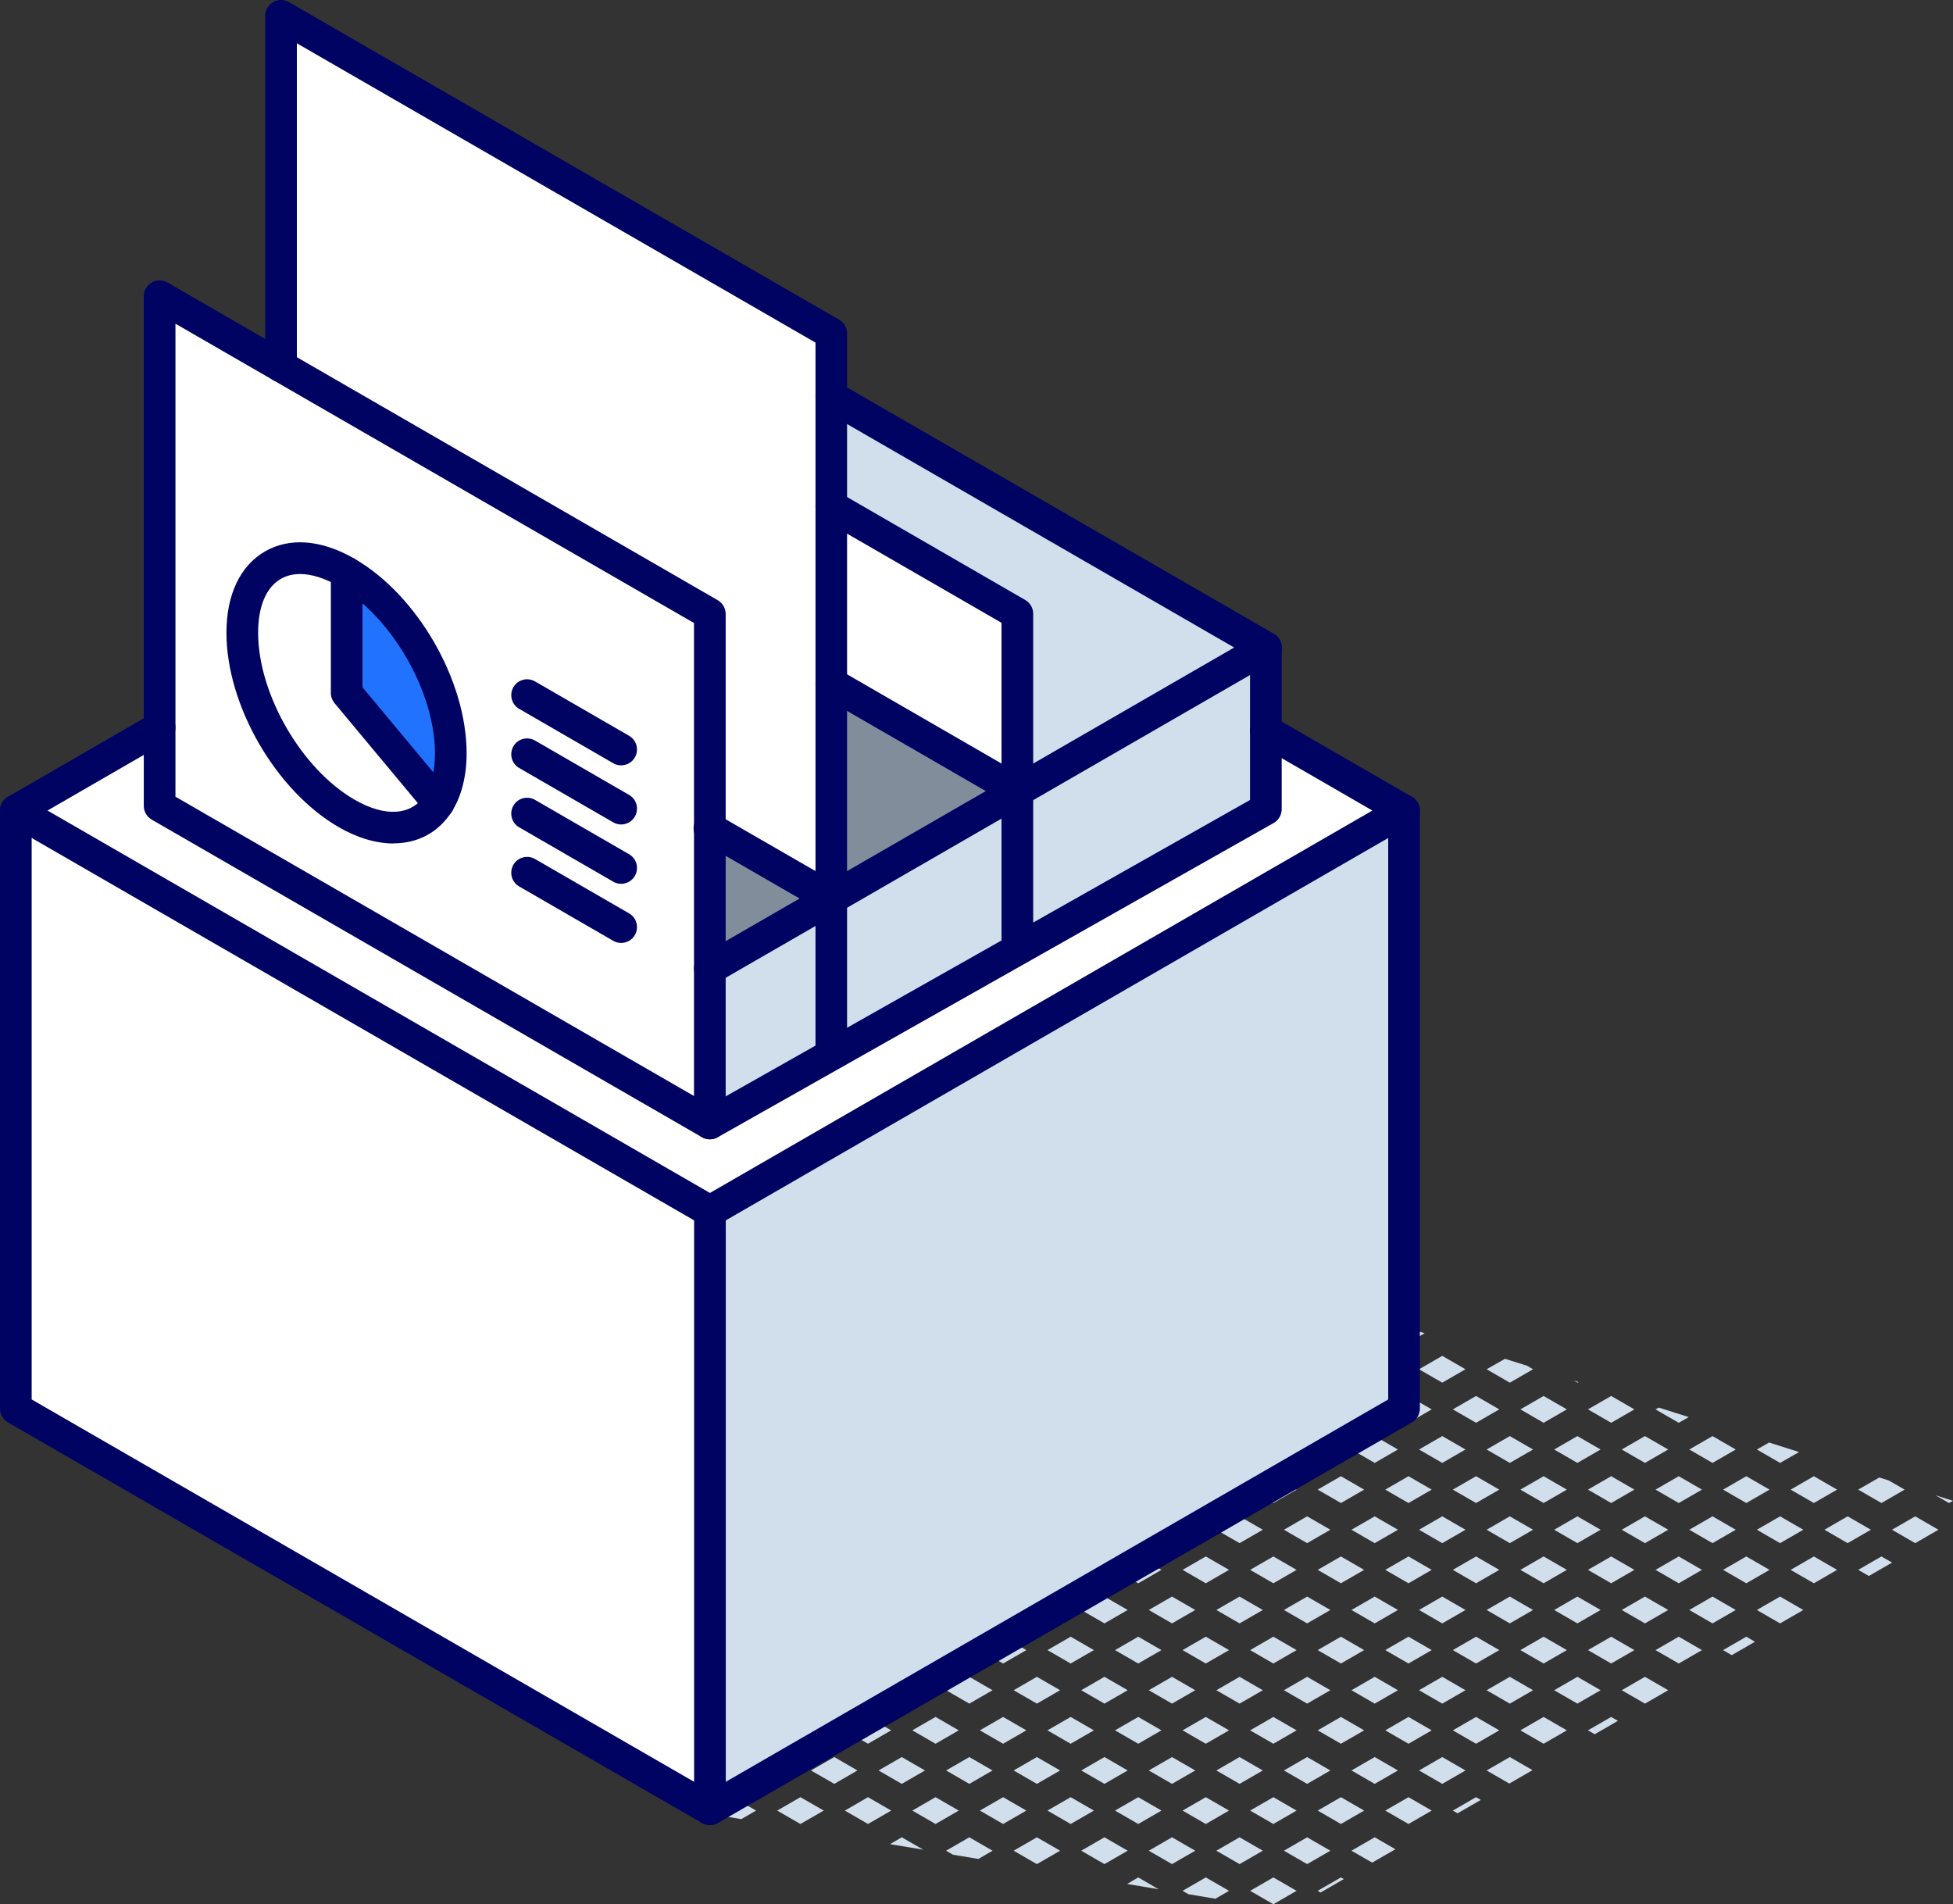 <svg xmlns="http://www.w3.org/2000/svg" id="Layer_2" viewBox="0 0 185 180.36"><rect x="0" y="0" width="185" height="180.36" fill="#333333" stroke="none"/><defs><style>.cls-1{fill:#000361;}.cls-2{fill:#fff;}.cls-3{fill:#818d9b;}.cls-4{fill:#d1deeb;}.cls-5{fill:#2173ff;}</style></defs><g id="icons"><g><g><polygon class="cls-4" points="185 142.15 183.35 141.63 184.62 142.36 185 142.15"></polygon><polygon class="cls-4" points="180.42 141.09 178.91 140.22 178.02 139.94 176.02 141.09 178.22 142.36 180.42 141.09"></polygon><polygon class="cls-4" points="178.22 147.42 176.02 148.69 177.03 149.27 179.23 148 178.22 147.42"></polygon><polygon class="cls-4" points="179.22 144.89 181.42 146.16 183.62 144.89 181.42 143.62 179.22 144.89"></polygon><polygon class="cls-4" points="171.82 142.36 174.02 141.09 171.82 139.82 169.62 141.09 171.82 142.36"></polygon><polygon class="cls-4" points="169.62 148.69 171.82 149.96 174.02 148.69 171.82 147.42 169.62 148.69"></polygon><polygon class="cls-4" points="172.82 144.89 175.02 146.16 177.22 144.89 175.02 143.62 172.82 144.89"></polygon><polygon class="cls-4" points="166.42 144.89 168.62 146.16 170.82 144.89 168.62 143.62 166.42 144.89"></polygon><polygon class="cls-4" points="165.42 142.36 167.62 141.09 165.42 139.82 163.22 141.09 165.42 142.36"></polygon><polygon class="cls-4" points="170.42 137.53 167.58 136.63 166.42 137.29 168.62 138.56 170.42 137.53"></polygon><polygon class="cls-4" points="163.22 148.69 165.42 149.96 167.62 148.69 165.42 147.42 163.22 148.69"></polygon><polygon class="cls-4" points="163.22 156.29 164.04 156.77 166.24 155.5 165.42 155.02 163.22 156.29"></polygon><polygon class="cls-4" points="166.42 152.49 168.62 153.76 170.82 152.49 168.62 151.22 166.42 152.49"></polygon><polygon class="cls-4" points="159.97 134.22 157.13 133.32 156.82 133.49 159.02 134.76 159.97 134.22"></polygon><polygon class="cls-4" points="162.22 143.62 160.02 144.89 162.22 146.16 164.42 144.89 162.22 143.62"></polygon><polygon class="cls-4" points="156.82 141.09 159.02 142.36 161.22 141.09 159.02 139.82 156.82 141.09"></polygon><polygon class="cls-4" points="164.42 137.29 162.22 136.02 160.02 137.29 162.22 138.56 164.42 137.29"></polygon><polygon class="cls-4" points="156.82 148.69 159.02 149.96 161.22 148.69 159.02 147.42 156.82 148.69"></polygon><polygon class="cls-4" points="156.82 156.29 159.02 157.56 161.22 156.29 159.02 155.02 156.82 156.29"></polygon><polygon class="cls-4" points="160.02 152.49 162.22 153.76 164.42 152.49 162.22 151.22 160.02 152.49"></polygon><polygon class="cls-4" points="154.82 133.49 152.62 132.22 150.42 133.49 152.62 134.76 154.82 133.49"></polygon><polygon class="cls-4" points="153.62 144.89 155.82 146.16 158.02 144.89 155.82 143.62 153.62 144.89"></polygon><polygon class="cls-4" points="150.42 141.09 152.62 142.36 154.82 141.09 152.62 139.82 150.42 141.09"></polygon><polygon class="cls-4" points="155.82 138.56 158.02 137.29 155.82 136.02 153.62 137.29 155.82 138.56"></polygon><polygon class="cls-4" points="150.42 148.69 152.62 149.96 154.82 148.69 152.62 147.42 150.42 148.69"></polygon><polygon class="cls-4" points="150.42 156.29 152.62 157.56 154.82 156.29 152.62 155.02 150.42 156.29"></polygon><polygon class="cls-4" points="153.62 152.49 155.82 153.76 158.02 152.49 155.82 151.22 153.62 152.49"></polygon><polygon class="cls-4" points="150.42 163.89 151.06 164.26 153.26 162.99 152.62 162.62 150.42 163.89"></polygon><polygon class="cls-4" points="153.62 160.09 155.82 161.36 158.02 160.09 155.82 158.82 153.62 160.09"></polygon><polygon class="cls-4" points="146.22 134.76 148.42 133.49 146.22 132.22 144.02 133.49 146.22 134.76"></polygon><polygon class="cls-4" points="149.53 130.91 149.07 130.76 149.42 130.96 149.53 130.91"></polygon><polygon class="cls-4" points="144.02 141.09 146.22 142.36 148.42 141.09 146.22 139.82 144.02 141.09"></polygon><polygon class="cls-4" points="147.22 137.29 149.42 138.56 151.62 137.29 149.42 136.02 147.22 137.29"></polygon><polygon class="cls-4" points="144.02 148.69 146.22 149.96 148.42 148.69 146.22 147.42 144.02 148.69"></polygon><polygon class="cls-4" points="149.42 146.16 151.62 144.89 149.42 143.62 147.22 144.89 149.42 146.16"></polygon><polygon class="cls-4" points="144.02 156.29 146.22 157.56 148.42 156.29 146.22 155.02 144.02 156.29"></polygon><polygon class="cls-4" points="147.22 152.49 149.42 153.76 151.62 152.49 149.42 151.22 147.22 152.49"></polygon><polygon class="cls-4" points="144.02 163.89 146.22 165.16 148.42 163.89 146.22 162.62 144.02 163.89"></polygon><polygon class="cls-4" points="147.22 160.09 149.42 161.36 151.62 160.09 149.42 158.82 147.22 160.09"></polygon><polygon class="cls-4" points="139.82 134.76 142.02 133.49 139.82 132.22 137.62 133.49 139.82 134.76"></polygon><polygon class="cls-4" points="145.22 129.69 144.64 129.35 142.56 128.7 140.82 129.69 143.02 130.96 145.22 129.69"></polygon><polygon class="cls-4" points="140.82 144.89 143.02 146.16 145.22 144.89 143.02 143.62 140.82 144.89"></polygon><polygon class="cls-4" points="137.62 141.09 139.82 142.36 142.02 141.09 139.82 139.82 137.62 141.09"></polygon><polygon class="cls-4" points="140.82 137.29 143.02 138.56 145.22 137.29 143.02 136.02 140.82 137.29"></polygon><polygon class="cls-4" points="137.62 148.69 139.82 149.96 142.02 148.69 139.82 147.42 137.62 148.69"></polygon><polygon class="cls-4" points="137.62 156.29 139.82 157.56 142.02 156.29 139.82 155.02 137.62 156.29"></polygon><polygon class="cls-4" points="140.82 152.49 143.02 153.76 145.22 152.49 143.02 151.22 140.82 152.49"></polygon><polygon class="cls-4" points="137.62 163.89 139.82 165.16 142.02 163.89 139.82 162.62 137.62 163.89"></polygon><polygon class="cls-4" points="140.82 160.09 143.02 161.36 145.22 160.09 143.02 158.82 140.82 160.09"></polygon><polygon class="cls-4" points="137.62 171.49 138.07 171.75 140.27 170.48 139.82 170.22 137.62 171.49"></polygon><polygon class="cls-4" points="140.82 167.69 142.97 168.93 145.17 167.66 143.02 166.42 140.82 167.69"></polygon><polygon class="cls-4" points="134.95 126.28 132.11 125.38 131.22 125.89 133.42 127.16 134.95 126.28"></polygon><polygon class="cls-4" points="131.22 133.49 133.42 134.76 135.62 133.49 133.42 132.22 131.22 133.49"></polygon><polygon class="cls-4" points="134.42 129.69 136.62 130.96 138.82 129.69 136.62 128.42 134.42 129.69"></polygon><polygon class="cls-4" points="134.42 144.89 136.62 146.16 138.82 144.89 136.62 143.62 134.42 144.89"></polygon><polygon class="cls-4" points="131.22 141.09 133.42 142.36 135.62 141.09 133.42 139.82 131.22 141.09"></polygon><polygon class="cls-4" points="134.42 137.29 136.62 138.56 138.82 137.29 136.62 136.02 134.42 137.29"></polygon><polygon class="cls-4" points="131.22 148.69 133.42 149.96 135.62 148.69 133.42 147.42 131.22 148.69"></polygon><polygon class="cls-4" points="131.22 156.29 133.42 157.56 135.62 156.29 133.42 155.02 131.22 156.29"></polygon><polygon class="cls-4" points="134.42 152.49 136.62 153.76 138.82 152.49 136.62 151.22 134.42 152.49"></polygon><polygon class="cls-4" points="131.22 163.89 133.42 165.16 135.62 163.89 133.42 162.62 131.22 163.89"></polygon><polygon class="cls-4" points="134.42 160.09 136.62 161.36 138.82 160.09 136.62 158.82 134.42 160.09"></polygon><polygon class="cls-4" points="131.22 171.49 133.42 172.76 135.62 171.49 133.42 170.22 131.22 171.49"></polygon><polygon class="cls-4" points="134.42 167.69 136.62 168.96 138.82 167.69 136.62 166.42 134.42 167.69"></polygon><polygon class="cls-4" points="128.02 129.69 130.22 130.96 132.42 129.69 130.22 128.42 128.02 129.69"></polygon><polygon class="cls-4" points="129.22 125.89 127.02 124.62 124.82 125.89 127.02 127.16 129.22 125.89"></polygon><polygon class="cls-4" points="124.82 133.49 127.02 134.76 129.22 133.49 127.02 132.22 124.82 133.49"></polygon><polygon class="cls-4" points="128.02 144.89 130.22 146.16 132.42 144.89 130.22 143.62 128.02 144.89"></polygon><polygon class="cls-4" points="124.82 141.09 127.02 142.36 129.22 141.09 127.02 139.82 124.82 141.09"></polygon><polygon class="cls-4" points="128.02 137.29 130.22 138.56 132.42 137.29 130.22 136.02 128.02 137.29"></polygon><polygon class="cls-4" points="124.82 148.69 127.02 149.96 129.22 148.69 127.02 147.42 124.82 148.69"></polygon><polygon class="cls-4" points="124.82 156.29 127.02 157.56 129.22 156.29 127.02 155.02 124.82 156.29"></polygon><polygon class="cls-4" points="128.02 152.49 130.22 153.76 132.42 152.49 130.22 151.22 128.02 152.49"></polygon><polygon class="cls-4" points="124.82 163.89 127.02 165.16 129.22 163.89 127.02 162.62 124.82 163.89"></polygon><polygon class="cls-4" points="128.02 160.09 130.22 161.36 132.42 160.09 130.22 158.82 128.02 160.09"></polygon><polygon class="cls-4" points="124.82 171.49 127.02 172.76 129.22 171.49 127.02 170.22 124.82 171.49"></polygon><polygon class="cls-4" points="128.02 167.69 130.22 168.96 132.42 167.69 130.22 166.42 128.02 167.69"></polygon><polygon class="cls-4" points="124.82 179.09 125.09 179.25 127.29 177.98 127.02 177.82 124.82 179.09"></polygon><polygon class="cls-4" points="128.02 175.29 129.98 176.42 132.18 175.15 130.22 174.02 128.02 175.29"></polygon><polygon class="cls-4" points="120.62 127.16 122.82 125.89 120.62 124.62 118.42 125.89 120.62 127.16"></polygon><polygon class="cls-4" points="124.5 122.97 121.66 122.07 121.62 122.09 123.82 123.36 124.5 122.97"></polygon><polygon class="cls-4" points="118.42 133.49 120.62 134.76 122.82 133.49 120.62 132.22 118.42 133.49"></polygon><polygon class="cls-4" points="121.62 129.69 123.82 130.96 126.02 129.69 123.82 128.42 121.62 129.69"></polygon><polygon class="cls-4" points="121.62 144.89 123.82 146.16 126.02 144.89 123.82 143.62 121.62 144.89"></polygon><polygon class="cls-4" points="118.42 141.09 120.62 142.36 122.82 141.09 120.62 139.82 118.42 141.09"></polygon><polygon class="cls-4" points="121.62 137.29 123.82 138.56 126.02 137.29 123.82 136.02 121.62 137.29"></polygon><polygon class="cls-4" points="118.42 148.69 120.62 149.96 122.82 148.69 120.62 147.42 118.42 148.69"></polygon><polygon class="cls-4" points="118.42 156.29 120.62 157.56 122.82 156.29 120.62 155.02 118.42 156.29"></polygon><polygon class="cls-4" points="121.62 152.49 123.82 153.76 126.02 152.49 123.82 151.22 121.62 152.49"></polygon><polygon class="cls-4" points="118.42 163.89 120.62 165.16 122.82 163.89 120.62 162.62 118.42 163.89"></polygon><polygon class="cls-4" points="121.62 160.09 123.82 161.36 126.02 160.09 123.82 158.82 121.62 160.09"></polygon><polygon class="cls-4" points="118.42 171.49 120.62 172.76 122.82 171.49 120.62 170.22 118.42 171.49"></polygon><polygon class="cls-4" points="121.62 167.69 123.82 168.96 126.02 167.69 123.82 166.42 121.62 167.69"></polygon><polygon class="cls-4" points="118.42 179.09 120.62 180.36 122.82 179.09 120.62 177.82 118.42 179.09"></polygon><polygon class="cls-4" points="121.62 175.29 123.82 176.56 126.02 175.29 123.82 174.02 121.62 175.29"></polygon><polygon class="cls-4" points="114.22 127.16 116.42 125.89 114.22 124.62 112.02 125.89 114.22 127.16"></polygon><polygon class="cls-4" points="119.62 122.09 117.42 120.82 115.22 122.09 117.42 123.36 119.62 122.09"></polygon><polygon class="cls-4" points="112.02 133.49 114.22 134.76 116.42 133.49 114.22 132.22 112.02 133.49"></polygon><polygon class="cls-4" points="117.42 130.96 119.62 129.69 117.42 128.42 115.22 129.69 117.42 130.96"></polygon><polygon class="cls-4" points="112.02 141.09 114.22 142.36 116.42 141.09 114.22 139.82 112.02 141.09"></polygon><polygon class="cls-4" points="115.22 137.29 117.42 138.56 119.62 137.29 117.42 136.02 115.22 137.29"></polygon><polygon class="cls-4" points="112.02 148.69 114.22 149.96 116.42 148.69 114.22 147.42 112.02 148.69"></polygon><polygon class="cls-4" points="117.42 146.16 119.62 144.89 117.42 143.62 115.22 144.89 117.42 146.16"></polygon><polygon class="cls-4" points="112.02 156.29 114.22 157.56 116.42 156.29 114.22 155.02 112.02 156.29"></polygon><polygon class="cls-4" points="115.22 152.49 117.42 153.76 119.62 152.49 117.42 151.22 115.22 152.49"></polygon><polygon class="cls-4" points="112.02 163.89 114.22 165.16 116.42 163.89 114.22 162.62 112.02 163.89"></polygon><polygon class="cls-4" points="115.22 160.09 117.42 161.36 119.62 160.09 117.42 158.82 115.22 160.09"></polygon><polygon class="cls-4" points="112.02 171.49 114.22 172.76 116.42 171.49 114.22 170.22 112.02 171.49"></polygon><polygon class="cls-4" points="115.22 167.69 117.42 168.96 119.62 167.69 117.42 166.42 115.22 167.69"></polygon><polygon class="cls-4" points="112.02 179.09 112.57 179.41 115.13 179.84 116.42 179.09 114.22 177.82 112.02 179.09"></polygon><polygon class="cls-4" points="115.22 175.29 117.42 176.56 119.62 175.29 117.42 174.02 115.22 175.29"></polygon><polygon class="cls-4" points="110.02 125.89 107.82 124.62 107.31 124.92 106.19 126.22 107.82 127.16 110.02 125.89"></polygon><polygon class="cls-4" points="113.22 122.09 111.02 120.82 110.69 121.02 109.45 122.45 111.02 123.36 113.22 122.09"></polygon><polygon class="cls-4" points="105.62 133.49 107.82 134.76 110.02 133.49 107.82 132.22 105.62 133.49"></polygon><polygon class="cls-4" points="108.82 129.69 111.02 130.96 113.22 129.69 111.02 128.42 108.82 129.69"></polygon><polygon class="cls-4" points="108.82 144.89 111.02 146.16 113.22 144.89 111.02 143.62 108.82 144.89"></polygon><polygon class="cls-4" points="105.62 141.09 107.82 142.36 110.02 141.09 107.82 139.82 105.62 141.09"></polygon><polygon class="cls-4" points="108.82 137.29 111.02 138.56 113.22 137.29 111.02 136.02 108.82 137.29"></polygon><polygon class="cls-4" points="105.62 148.69 107.82 149.96 110.02 148.69 107.82 147.42 105.62 148.69"></polygon><polygon class="cls-4" points="105.62 156.29 107.82 157.56 110.02 156.29 107.82 155.02 105.62 156.29"></polygon><polygon class="cls-4" points="108.82 152.49 111.02 153.76 113.22 152.49 111.02 151.22 108.82 152.49"></polygon><polygon class="cls-4" points="105.62 163.89 107.82 165.16 110.02 163.89 107.82 162.62 105.62 163.89"></polygon><polygon class="cls-4" points="108.82 160.09 111.02 161.36 113.22 160.09 111.02 158.82 108.82 160.09"></polygon><polygon class="cls-4" points="105.62 171.49 107.82 172.76 110.02 171.49 107.82 170.22 105.62 171.49"></polygon><polygon class="cls-4" points="108.82 167.69 111.02 168.96 113.22 167.69 111.02 166.42 108.82 167.69"></polygon><polygon class="cls-4" points="106.77 178.44 109.75 178.94 107.82 177.82 106.77 178.44"></polygon><polygon class="cls-4" points="108.82 175.29 111.02 176.56 113.22 175.29 111.02 174.02 108.82 175.29"></polygon><polygon class="cls-4" points="103.62 133.49 101.42 132.22 100.55 132.73 99.67 133.75 101.42 134.76 103.62 133.49"></polygon><polygon class="cls-4" points="106.82 129.69 104.62 128.42 103.93 128.83 102.93 129.98 104.62 130.96 106.82 129.69"></polygon><polygon class="cls-4" points="102.42 144.89 104.62 146.16 106.82 144.89 104.62 143.62 102.42 144.89"></polygon><polygon class="cls-4" points="99.22 141.09 101.42 142.36 103.62 141.09 101.42 139.82 99.22 141.09"></polygon><polygon class="cls-4" points="102.42 137.29 104.62 138.56 106.82 137.29 104.62 136.02 102.42 137.29"></polygon><polygon class="cls-4" points="99.22 148.69 101.42 149.96 103.62 148.69 101.42 147.42 99.22 148.69"></polygon><polygon class="cls-4" points="99.22 156.29 101.42 157.56 103.62 156.29 101.42 155.02 99.22 156.29"></polygon><polygon class="cls-4" points="102.42 152.49 104.62 153.76 106.82 152.49 104.62 151.22 102.42 152.49"></polygon><polygon class="cls-4" points="99.22 163.89 101.42 165.16 103.62 163.89 101.42 162.62 99.22 163.89"></polygon><polygon class="cls-4" points="102.42 160.09 104.62 161.36 106.82 160.09 104.62 158.82 102.42 160.09"></polygon><polygon class="cls-4" points="99.22 171.49 101.42 172.76 103.62 171.49 101.42 170.22 99.22 171.49"></polygon><polygon class="cls-4" points="102.42 167.69 104.62 168.96 106.82 167.69 104.62 166.42 102.42 167.69"></polygon><polygon class="cls-4" points="102.42 175.29 104.62 176.56 106.82 175.29 104.62 174.02 102.42 175.29"></polygon><polygon class="cls-4" points="97.22 141.09 95.02 139.82 93.78 140.54 93.14 141.28 95.02 142.36 97.22 141.09"></polygon><polygon class="cls-4" points="100.42 137.29 98.22 136.02 97.16 136.64 96.4 137.51 98.22 138.56 100.42 137.29"></polygon><polygon class="cls-4" points="92.82 148.69 95.02 149.96 97.22 148.69 95.02 147.42 92.82 148.69"></polygon><polygon class="cls-4" points="98.22 146.16 100.42 144.89 98.22 143.62 96.02 144.89 98.22 146.16"></polygon><polygon class="cls-4" points="92.82 156.29 95.02 157.56 97.22 156.29 95.02 155.02 92.82 156.29"></polygon><polygon class="cls-4" points="96.02 152.49 98.22 153.76 100.42 152.49 98.22 151.22 96.02 152.49"></polygon><polygon class="cls-4" points="92.82 163.89 95.02 165.16 97.22 163.89 95.02 162.62 92.82 163.89"></polygon><polygon class="cls-4" points="96.02 160.09 98.22 161.36 100.42 160.09 98.22 158.82 96.02 160.09"></polygon><polygon class="cls-4" points="92.82 171.49 95.02 172.76 97.22 171.49 95.02 170.22 92.82 171.49"></polygon><polygon class="cls-4" points="96.02 167.69 98.22 168.96 100.42 167.69 98.22 166.42 96.02 167.69"></polygon><polygon class="cls-4" points="96.02 175.29 98.22 176.56 100.42 175.29 98.22 174.02 96.02 175.29"></polygon><polygon class="cls-4" points="90.82 148.69 88.62 147.42 87.02 148.35 86.62 148.81 88.62 149.96 90.82 148.69"></polygon><polygon class="cls-4" points="94.02 144.89 91.82 143.62 90.4 144.45 89.88 145.04 91.82 146.16 94.02 144.89"></polygon><polygon class="cls-4" points="86.42 156.29 88.62 157.56 90.82 156.29 88.62 155.02 86.42 156.29"></polygon><polygon class="cls-4" points="89.62 152.49 91.82 153.76 94.02 152.49 91.82 151.22 89.62 152.49"></polygon><polygon class="cls-4" points="86.42 163.89 88.62 165.16 90.82 163.89 88.62 162.62 86.42 163.89"></polygon><polygon class="cls-4" points="89.62 160.09 91.82 161.36 94.02 160.09 91.82 158.82 89.62 160.09"></polygon><polygon class="cls-4" points="86.42 171.49 88.62 172.76 90.82 171.49 88.62 170.22 86.42 171.49"></polygon><polygon class="cls-4" points="89.62 167.69 91.82 168.96 94.02 167.69 91.82 166.42 89.62 167.69"></polygon><polygon class="cls-4" points="89.62 175.29 90.27 175.67 92.68 176.07 94.02 175.29 91.82 174.02 89.62 175.29"></polygon><polygon class="cls-4" points="84.42 156.29 82.22 155.02 80.26 156.16 80.1 156.34 82.22 157.56 84.42 156.29"></polygon><polygon class="cls-4" points="87.62 152.49 85.42 151.22 83.64 152.26 83.36 152.57 85.42 153.76 87.62 152.49"></polygon><polygon class="cls-4" points="80.03 163.89 82.22 165.16 84.42 163.89 82.22 162.62 80.03 163.89"></polygon><polygon class="cls-4" points="83.22 160.09 85.42 161.36 87.62 160.09 85.42 158.82 83.22 160.09"></polygon><polygon class="cls-4" points="80.03 171.49 82.22 172.76 84.42 171.49 82.22 170.22 80.03 171.49"></polygon><polygon class="cls-4" points="83.22 167.69 85.42 168.96 87.62 167.69 85.42 166.42 83.22 167.69"></polygon><polygon class="cls-4" points="79.03 166.42 76.82 167.69 79.03 168.96 81.22 167.69 79.03 166.42"></polygon><polygon class="cls-4" points="84.31 174.67 87.45 175.19 85.42 174.02 84.31 174.67"></polygon><polygon class="cls-4" points="78.03 163.89 75.82 162.62 73.62 163.89 75.82 165.16 78.03 163.89"></polygon><polygon class="cls-4" points="81.22 160.09 79.03 158.82 76.87 160.07 76.84 160.1 79.03 161.36 81.22 160.09"></polygon><polygon class="cls-4" points="73.62 171.49 75.82 172.76 78.03 171.49 75.82 170.22 73.62 171.49"></polygon><polygon class="cls-4" points="70.22 172.3 71.62 171.49 69.42 170.22 67.22 171.49 67.97 171.92 70.22 172.3"></polygon><polygon class="cls-4" points="74.82 167.69 72.62 166.42 70.42 167.69 72.62 168.96 74.82 167.69"></polygon></g><g><g><polygon class="cls-4" points="133 76.77 133 133.42 67.25 171.37 67.25 114.72 133 76.77"></polygon><polygon class="cls-2" points="133 76.77 67.25 114.72 1.5 76.77 15.12 68.91 15.12 76.33 67.24 106.41 119.91 76.64 119.91 69.21 133 76.77"></polygon><polygon class="cls-4" points="119.91 69.21 119.91 76.64 96.37 89.72 96.37 74.92 119.91 61.33 119.91 69.21"></polygon><polygon class="cls-4" points="119.91 61.33 96.37 74.92 96.37 58.13 78.75 47.95 78.75 37.57 119.91 61.33"></polygon><polygon class="cls-4" points="96.37 78.05 96.37 89.72 78.75 99.77 78.75 85.09 96.37 74.93 96.37 78.05"></polygon><polygon class="cls-3" points="96.37 74.92 96.37 74.93 78.75 85.09 78.75 64.74 96.37 74.92"></polygon><polygon class="cls-2" points="96.37 64.11 96.37 74.92 78.75 64.74 78.75 47.95 96.37 58.13 96.37 64.11"></polygon><polygon class="cls-4" points="78.75 85.09 78.75 99.77 67.24 106.41 67.24 91.74 78.75 85.09"></polygon><polygon class="cls-2" points="78.75 71.82 78.75 85.09 67.24 78.46 67.24 58.15 26.62 34.7 26.62 1.5 78.75 31.58 78.75 71.82"></polygon><polygon class="cls-3" points="78.75 85.09 67.24 91.74 67.24 78.46 78.75 85.09"></polygon><polygon class="cls-2" points="67.25 114.72 67.25 171.37 1.5 133.42 1.5 76.77 67.25 114.72"></polygon><path class="cls-2" d="M67.24,78.46v27.95L15.12,76.33V28.06l52.12,30.09v20.31Zm-25.7-2.38c.75-1.18,1.17-2.78,1.17-4.74,0-6.31-4.42-13.96-9.87-17.12-5.45-3.15-9.88-.59-9.88,5.71s4.43,13.95,9.88,17.11c3.75,2.17,7.03,1.65,8.7-.96Z"></path><path class="cls-5" d="M42.71,71.34c0,1.95-.42,3.55-1.17,4.74l-8.7-10.44v-11.41c5.45,3.15,9.87,10.81,9.87,17.12Z"></path><path class="cls-2" d="M32.83,65.64l8.7,10.44c-1.68,2.61-4.95,3.13-8.7,.96-5.45-3.15-9.88-10.81-9.88-17.11s4.43-8.86,9.88-5.71v11.41Z"></path></g><g><path class="cls-1" d="M67.25,116.22c-.26,0-.52-.07-.75-.2L.75,78.07c-.46-.27-.75-.76-.75-1.3s.29-1.03,.75-1.3l13.62-7.87c.72-.41,1.63-.17,2.05,.55,.41,.72,.17,1.63-.55,2.05l-11.37,6.57,62.75,36.22,62.75-36.22-10.84-6.26c-.72-.41-.96-1.33-.55-2.05,.42-.72,1.33-.96,2.05-.55l13.09,7.56c.46,.27,.75,.76,.75,1.3s-.29,1.03-.75,1.3l-65.75,37.95c-.23,.13-.49,.2-.75,.2Z"></path><path class="cls-1" d="M67.25,172.87c-.83,0-1.5-.67-1.5-1.5v-56.65c0-.83,.67-1.5,1.5-1.5s1.5,.67,1.5,1.5v56.65c0,.83-.67,1.5-1.5,1.5Z"></path><path class="cls-1" d="M67.25,172.87c-.26,0-.52-.07-.75-.2L.75,134.72c-.46-.27-.75-.76-.75-1.3v-56.65c0-.83,.67-1.5,1.5-1.5s1.5,.67,1.5,1.5v55.78l64.25,37.08,64.25-37.08v-55.78c0-.83,.67-1.5,1.5-1.5s1.5,.67,1.5,1.5v56.65c0,.54-.29,1.03-.75,1.3l-65.75,37.95c-.23,.13-.49,.2-.75,.2Z"></path><path class="cls-1" d="M67.24,107.91c-.26,0-.52-.07-.75-.2L14.37,77.63c-.46-.27-.75-.76-.75-1.3V28.06c0-.54,.29-1.03,.75-1.3,.46-.27,1.04-.27,1.5,0l52.12,30.09c.46,.27,.75,.76,.75,1.3v48.26c0,.54-.29,1.03-.75,1.3-.23,.13-.49,.2-.75,.2ZM16.62,75.46l49.12,28.35V59.01L16.62,30.66v44.81Z"></path><path class="cls-1" d="M37.28,79.89c-1.62,0-3.4-.51-5.2-1.55-5.96-3.45-10.63-11.53-10.63-18.41,0-3.61,1.3-6.34,3.65-7.7,2.35-1.36,5.37-1.11,8.48,.69,5.96,3.44,10.62,11.53,10.62,18.42,0,2.19-.49,4.1-1.41,5.54-1.27,1.99-3.24,3-5.52,3Zm-8.85-25.52c-.68,0-1.3,.15-1.83,.46-1.39,.8-2.15,2.61-2.15,5.1,0,5.8,4.1,12.9,9.13,15.81,2.92,1.69,5.42,1.51,6.69-.47,.61-.96,.93-2.32,.93-3.93,0-5.81-4.09-12.91-9.12-15.82-1.32-.76-2.57-1.15-3.65-1.15Z"></path><path class="cls-1" d="M41.54,77.58c-.43,0-.86-.18-1.15-.54l-8.7-10.44c-.22-.27-.35-.61-.35-.96v-11.41c0-.83,.67-1.5,1.5-1.5s1.5,.67,1.5,1.5v10.87l8.35,10.02c.53,.64,.44,1.58-.19,2.11-.28,.23-.62,.35-.96,.35Z"></path><path class="cls-1" d="M58.84,72.49c-.25,0-.51-.06-.75-.2l-8.91-5.15c-.72-.41-.96-1.33-.55-2.05,.41-.72,1.33-.96,2.05-.55l8.91,5.15c.72,.41,.96,1.33,.55,2.05-.28,.48-.78,.75-1.3,.75Z"></path><path class="cls-1" d="M58.84,78.09c-.25,0-.51-.06-.75-.2l-8.91-5.15c-.72-.41-.96-1.33-.55-2.05,.41-.72,1.33-.96,2.05-.55l8.91,5.15c.72,.41,.96,1.33,.55,2.05-.28,.48-.78,.75-1.3,.75Z"></path><path class="cls-1" d="M58.84,83.71c-.25,0-.51-.06-.75-.2l-8.91-5.15c-.72-.41-.96-1.33-.55-2.05,.41-.72,1.33-.96,2.05-.55l8.91,5.15c.72,.41,.96,1.33,.55,2.05-.28,.48-.78,.75-1.3,.75Z"></path><path class="cls-1" d="M58.84,89.31c-.25,0-.51-.06-.75-.2l-8.91-5.15c-.72-.41-.96-1.33-.55-2.05,.41-.72,1.33-.96,2.05-.55l8.91,5.15c.72,.41,.96,1.33,.55,2.05-.28,.48-.78,.75-1.3,.75Z"></path><path class="cls-1" d="M78.74,86.6c-.25,0-.51-.06-.75-.2l-11.54-6.66c-.72-.41-.96-1.33-.55-2.05,.42-.72,1.33-.96,2.05-.55l11.54,6.66c.72,.41,.96,1.33,.55,2.05-.28,.48-.78,.75-1.3,.75Z"></path><path class="cls-1" d="M78.75,101.27c-.83,0-1.5-.67-1.5-1.5V32.45L28.12,4.1v30.6c0,.83-.67,1.5-1.5,1.5s-1.5-.67-1.5-1.5V1.5c0-.54,.29-1.03,.75-1.3,.46-.27,1.04-.27,1.5,0l52.12,30.08c.46,.27,.75,.76,.75,1.3V99.77c0,.83-.67,1.5-1.5,1.5Z"></path><path class="cls-1" d="M96.37,91.22c-.83,0-1.5-.67-1.5-1.5v-14.8c0-.83,.67-1.5,1.5-1.5s1.5,.67,1.5,1.5v14.8c0,.83-.67,1.5-1.5,1.5Z"></path><path class="cls-1" d="M96.37,76.42c-.83,0-1.5-.67-1.5-1.5v-15.93l-16.87-9.74c-.72-.41-.96-1.33-.55-2.05,.41-.72,1.33-.96,2.05-.55l17.62,10.18c.46,.27,.75,.76,.75,1.3v16.79c0,.83-.67,1.5-1.5,1.5Z"></path><path class="cls-1" d="M67.24,93.24c-.52,0-1.02-.27-1.3-.75-.41-.72-.17-1.64,.55-2.05l29-16.73s.09-.06,.13-.09l21.29-12.29-38.91-22.46c-.72-.41-.96-1.33-.55-2.05,.41-.72,1.33-.96,2.05-.55l41.17,23.76c.46,.27,.75,.76,.75,1.3s-.29,1.03-.75,1.3l-23.41,13.51s-.09,.06-.13,.09l-29.13,16.81c-.24,.14-.49,.2-.75,.2Z"></path><path class="cls-1" d="M67.24,107.91c-.52,0-1.03-.27-1.31-.76-.41-.72-.15-1.64,.57-2.04l51.91-29.34v-14.43c0-.83,.67-1.5,1.5-1.5s1.5,.67,1.5,1.5v15.3c0,.54-.29,1.04-.76,1.31l-52.67,29.77c-.23,.13-.49,.19-.74,.19Z"></path><path class="cls-1" d="M96.37,76.42c-.25,0-.51-.06-.75-.2l-17.62-10.18c-.72-.41-.96-1.33-.55-2.05,.41-.72,1.33-.96,2.05-.55l17.62,10.18c.72,.41,.96,1.33,.55,2.05-.28,.48-.78,.75-1.3,.75Z"></path></g></g></g></g></svg>